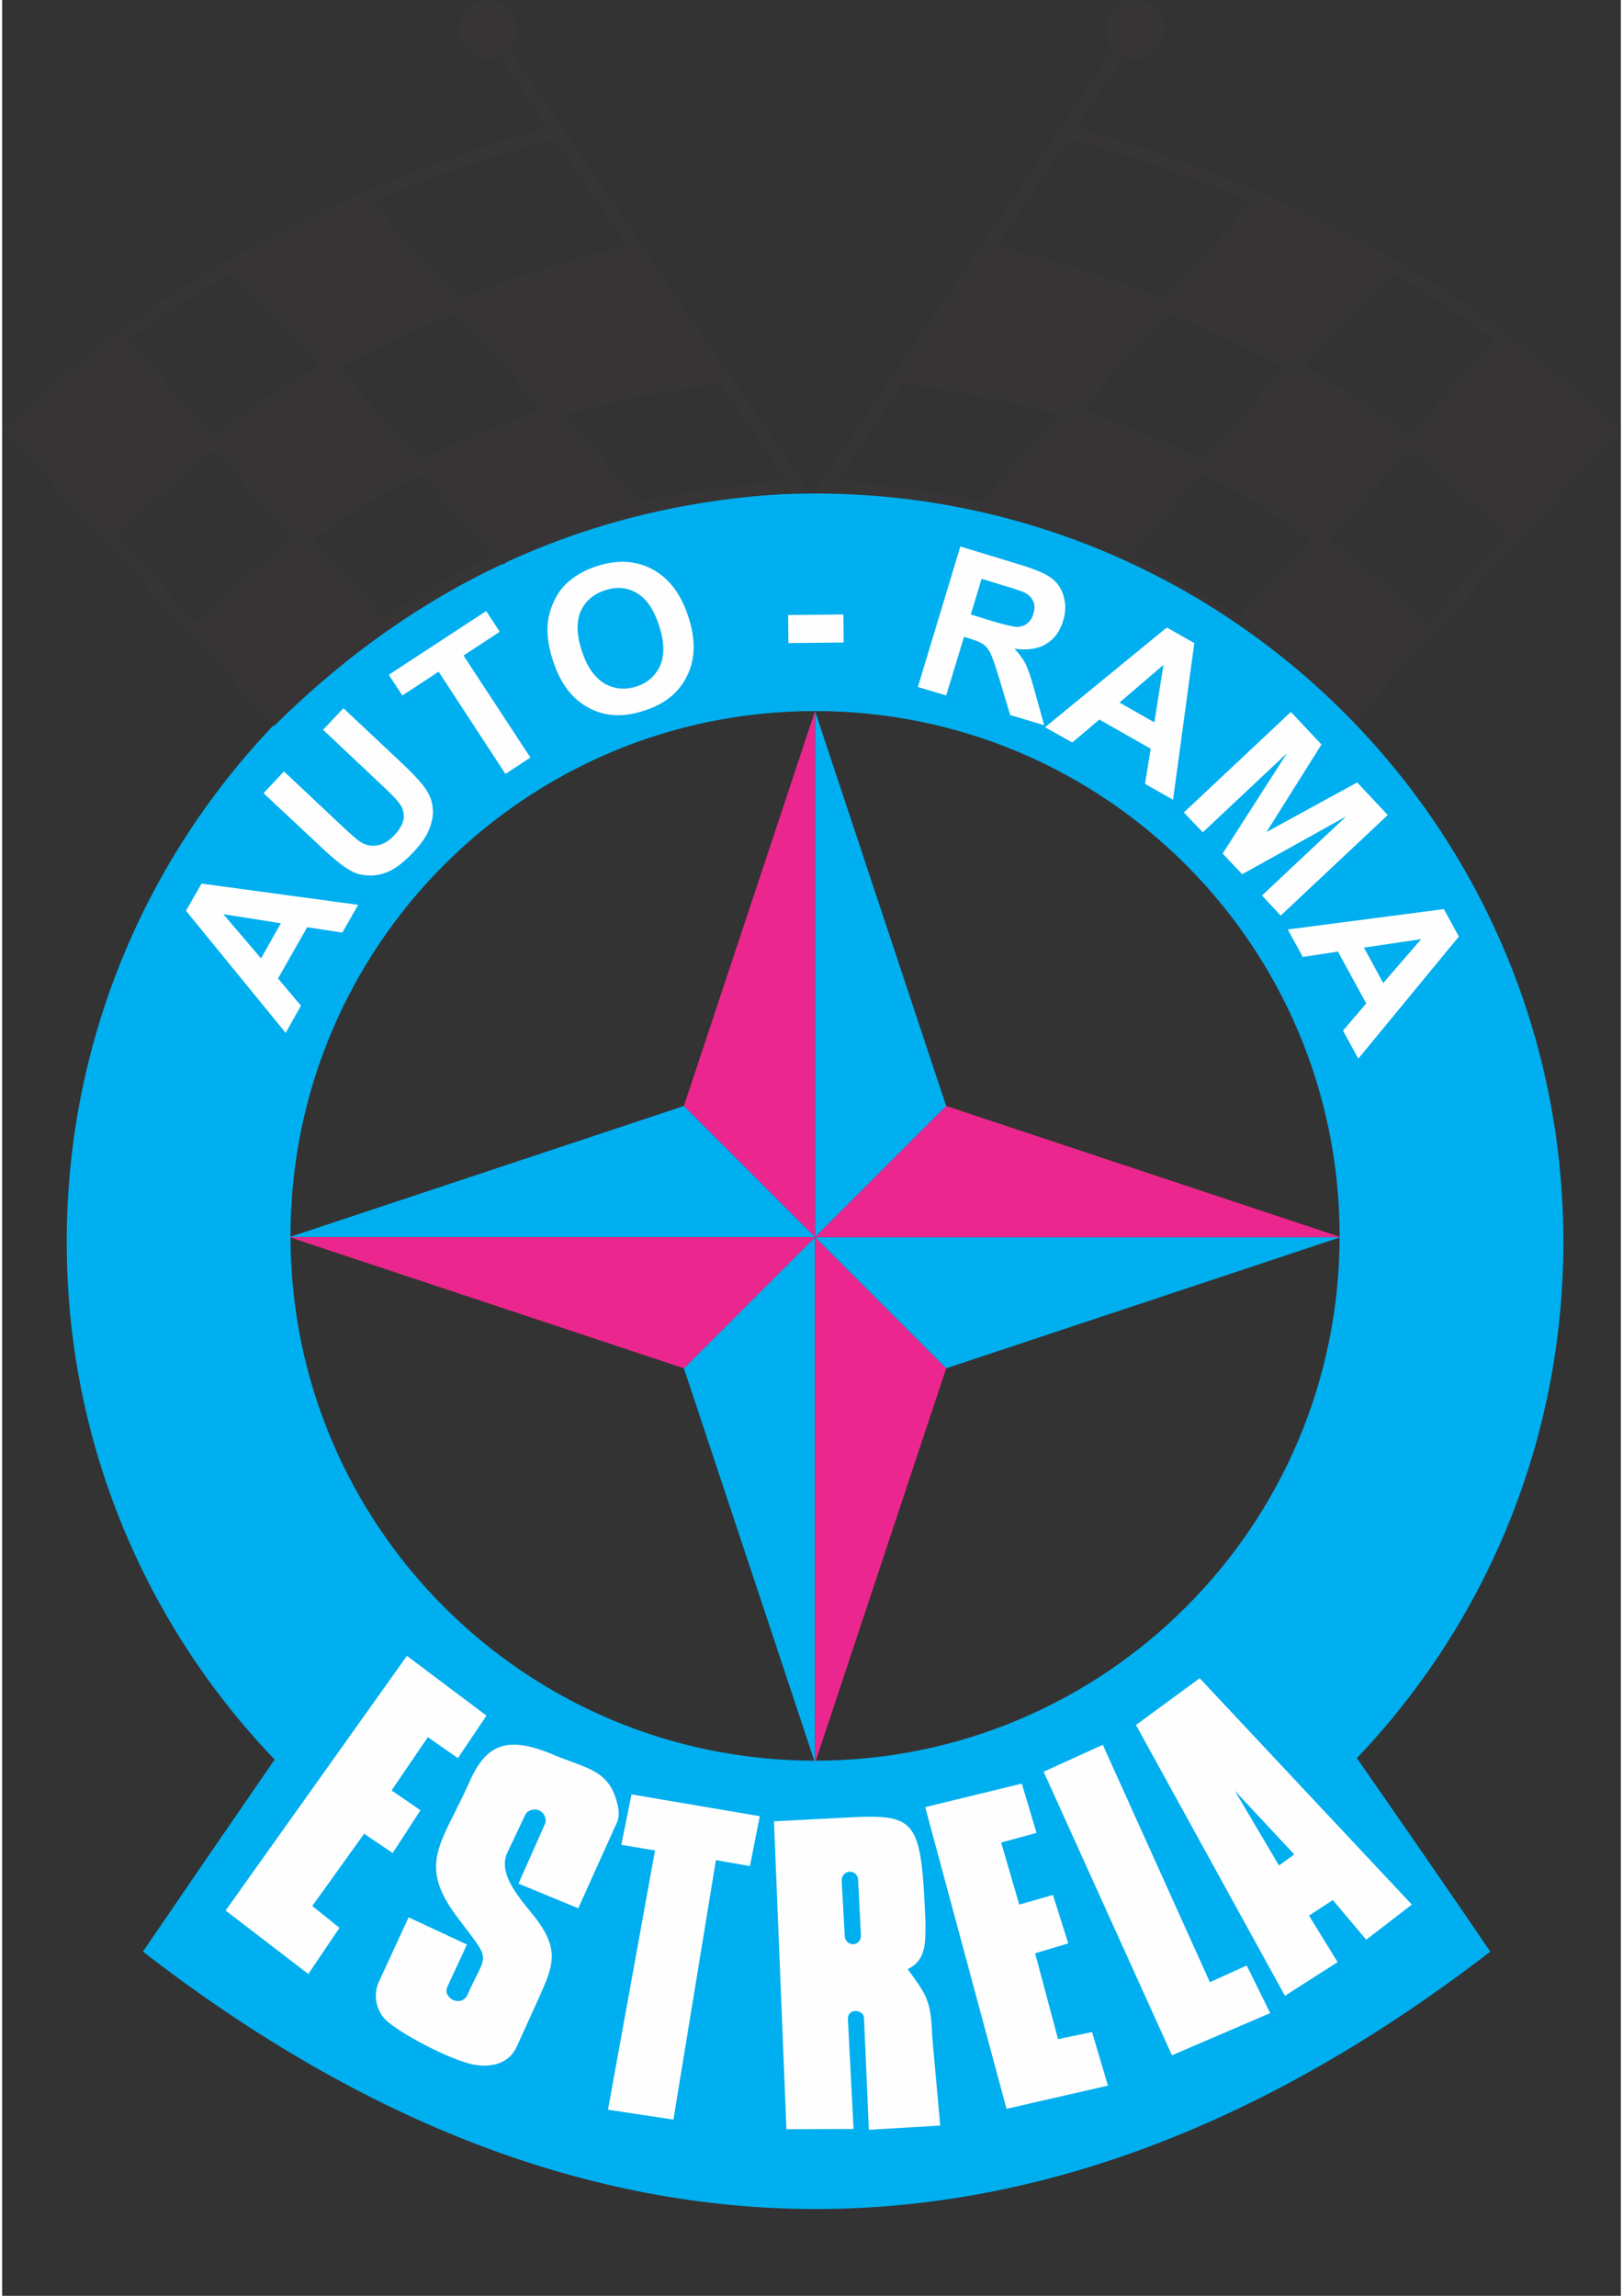 <svg clip-rule="evenodd" fill-rule="evenodd" height="297mm" image-rendering="optimizeQuality" shape-rendering="geometricPrecision" text-rendering="geometricPrecision" viewBox="7629 10384 5715 8104" width="210mm" xmlns="http://www.w3.org/2000/svg"><rect x="7629" y="10384" width="5715" height="8104" fill="#333333" stroke="none"/><path d="m12901 11586-307 331c-115-87-236-168-366-242l307-329h-1c127 73 249 154 367 240zm-1272-1202c-57 0-104 46-104 104 0 57 47 104 104 104 58 0 104-47 104-104 0-58-46-104-104-104zm-75 173-314 466v1l-455 670h-1v1l-268 395-22 33 40 2c350 15 679 89 985 223 16 7 32 14 48 22l8 7 2-3c284 133 548 318 792 557l16 16 15-17 930-1014 14-16-15-15c-268-253-564-467-888-643-315-171-656-307-1021-407l171-253zm485 540-307 340c-185-72-382-134-593-185l256-378c224 61 439 135 644 223zm-1232 644c186 19 370 56 551 110l-273 302 5 4c-166-40-338-65-515-75zm802 599 262-281c130 67 256 144 376 231l-253 273c-124-86-253-160-385-223zm1049 244c-108-110-223-210-344-300l285-307c120 94 232 194 337 301l21-21zm-501-898-296 318c-16-8-33-16-49-24-122-58-247-109-375-150l307-340c143 58 279 122 406 192z" fill="#373435" fill-rule="nonzero"/><path d="m10499 12126c1459 0 2642 1182 2642 2642 0 706-277 1348-729 1822 160 230 320 461 471 683-1567 1208-3188 1215-4757 0 150-220 308-450 465-678-455-475-734-1118-734-1827 0-1460 1183-2642 2642-2642zm0 768c1023 0 1852 830 1852 1853s-829 1852-1852 1852-1852-829-1852-1852 829-1853 1852-1853z" fill="#00afef"/><path d="m8886 13578-56 98-124-19-103 181 81 96-54 96-352-431 55-96zm-273 65-203-32 133 156zm-61-459 72-77 205 193c32 30 54 49 65 56 19 12 39 16 59 12 21-3 41-15 61-36 20-22 31-42 33-61 1-19-4-36-15-50-10-15-31-36-61-64l-209-197 72-76 199 187c45 42 75 74 90 96s24 44 26 68c3 23-1 47-11 73-9 25-28 53-56 83-34 36-64 59-90 70-25 11-50 15-73 13-24-1-44-7-62-18-27-15-61-43-103-83zm854-68-236-361-128 84-48-73 344-225 48 73-128 84 236 360zm169-396c-17-50-23-95-20-134 3-29 11-57 24-83 12-26 29-48 49-65 26-23 59-42 99-55 73-24 138-21 197 10 58 31 101 86 127 166 27 80 26 149-3 209-28 59-78 101-151 124-73 25-139 22-196-9-58-30-100-85-126-163zm101-37c18 55 45 93 80 114 36 20 73 23 113 10s67-38 84-75c15-37 14-84-5-141s-45-95-79-114c-34-20-71-23-112-9-41 13-70 39-86 75-15 36-14 83 5 140zm729-29-1-99 195-2 1 99zm457 155 150-496 210 64c53 16 91 32 112 48s36 38 43 65c8 27 7 56-2 85-11 37-31 65-60 82-29 18-66 23-112 17 18 19 32 38 41 57 9 20 20 52 32 98l32 115-120-36-39-130c-14-46-25-76-31-89-7-13-15-23-24-30-10-7-26-14-49-21l-20-6-63 207zm187-256 74 23c48 14 78 21 91 21 14-1 25-5 35-13s17-19 21-34c5-17 5-31-1-44s-16-24-32-31c-7-4-32-12-72-24l-78-24zm714 654-99-56 20-124-181-103-96 81-96-54 430-352 97 55zm-66-273 32-203-155 133zm104 318 378-355 108 115-194 309 320-175 108 115-378 355-66-71 297-279-367 204-69-73 227-354-297 279zm616 869-54-99 82-96-100-183-124 19-53-97 551-72 53 97zm88-267 134-155-202 30z" fill="#fefefe"/><path d="m8073 11586 307 331c115-87 236-168 366-242l-307-329c-126 73-249 154-366 240zm1272-1202c57 0 104 46 104 104 0 57-47 104-104 104-58 0-104-47-104-104 0-58 46-104 104-104zm75 173 314 466v1l455 670 1 1 268 395 22 33-40 2c-350 15-679 89-985 223-16 7-32 14-48 22l-8 7-2-3c-284 133-548 318-792 557l-16 16-16-17-929-1014-15-16 16-15c268-253 564-467 888-643 315-171 656-307 1021-407l-171-253zm-485 540 307 340c185-72 382-134 593-185l-257-378c-223 61-438 135-643 223zm1232 644c-186 19-370 56-551 110l272 302-4 4c166-40 337-65 515-75zm-802 599-262-281c-130 67-256 144-376 231l253 273c124-86 252-160 385-223zm-1049 244c108-110 223-210 344-300l-285-307c-120 94-232 194-337 301l-21-21zm501-898 296 318c16-8 32-16 49-24 122-58 247-109 375-150l-307-340c-143 58-279 122-406 192z" fill="#373435" fill-rule="nonzero"/><path d="m10499 12894v1857l463-463z" fill="#00afef"/><path d="m10499 12894v1857l-463-463z" fill="#ec268f"/><path d="m10499 16607v-1856l-463 463z" fill="#00afef"/><path d="m10499 16607v-1856l463 463z" fill="#ec268f"/><path d="m12355 14751h-1856l463 463z" fill="#00afef"/><path d="m12355 14751h-1856l463-463z" fill="#ec268f"/><path d="m8643 14751h1856l-463-463z" fill="#00afef"/><path d="m8643 14751h1856l-463 463z" fill="#ec268f"/><path d="m12158 17429 186-119-101-164 84-55 118 140 161-124-749-799-225 165zm-3740-301 292 224 110-163-96-77 183-255 101 68 98-151-102-70 128-188 106 74 101-150-281-211zm994-203 64-135c8-17 34-24 52-14 23 14 21 39 19 43l-95 214 211 87 138-306c6-12 5-38 4-43-24-135-98-140-223-190-175-76-248-39-309 106-95 209-180 280-32 471 118 158 101 111 29 271-24 41-87 7-69-32l69-149-206-96-105 228c-20 44-10 91 15 124 36 47 238 153 320 168 75 13 129-12 152-64l80-176c46-104 70-160-3-263-45-63-149-160-111-244zm356 906 231 35 150-916 120 21 35-176-453-77-36 178 119 20zm867 68-20-388c-2-39 59-37 57 1l17 390 252-15-28-310c-5-127-15-145-87-242 65-31 63-93 63-164-16-368-28-385-284-371l-251 13 44 1087zm-14-908c15-1 29 11 30 27l10 198c1 16-11 30-27 31-16 0-29-12-30-28l-11-198c0-16 12-29 28-30zm554 837 358-82-56-189-120 25-81-303 117-35-54-171-119 34-64-219 125-34-52-174-341 83zm131-1190 453 1001 347-149-83-168-130 59-378-838zm831 331-156-264 210 225z" fill="#fefefe"/></svg>